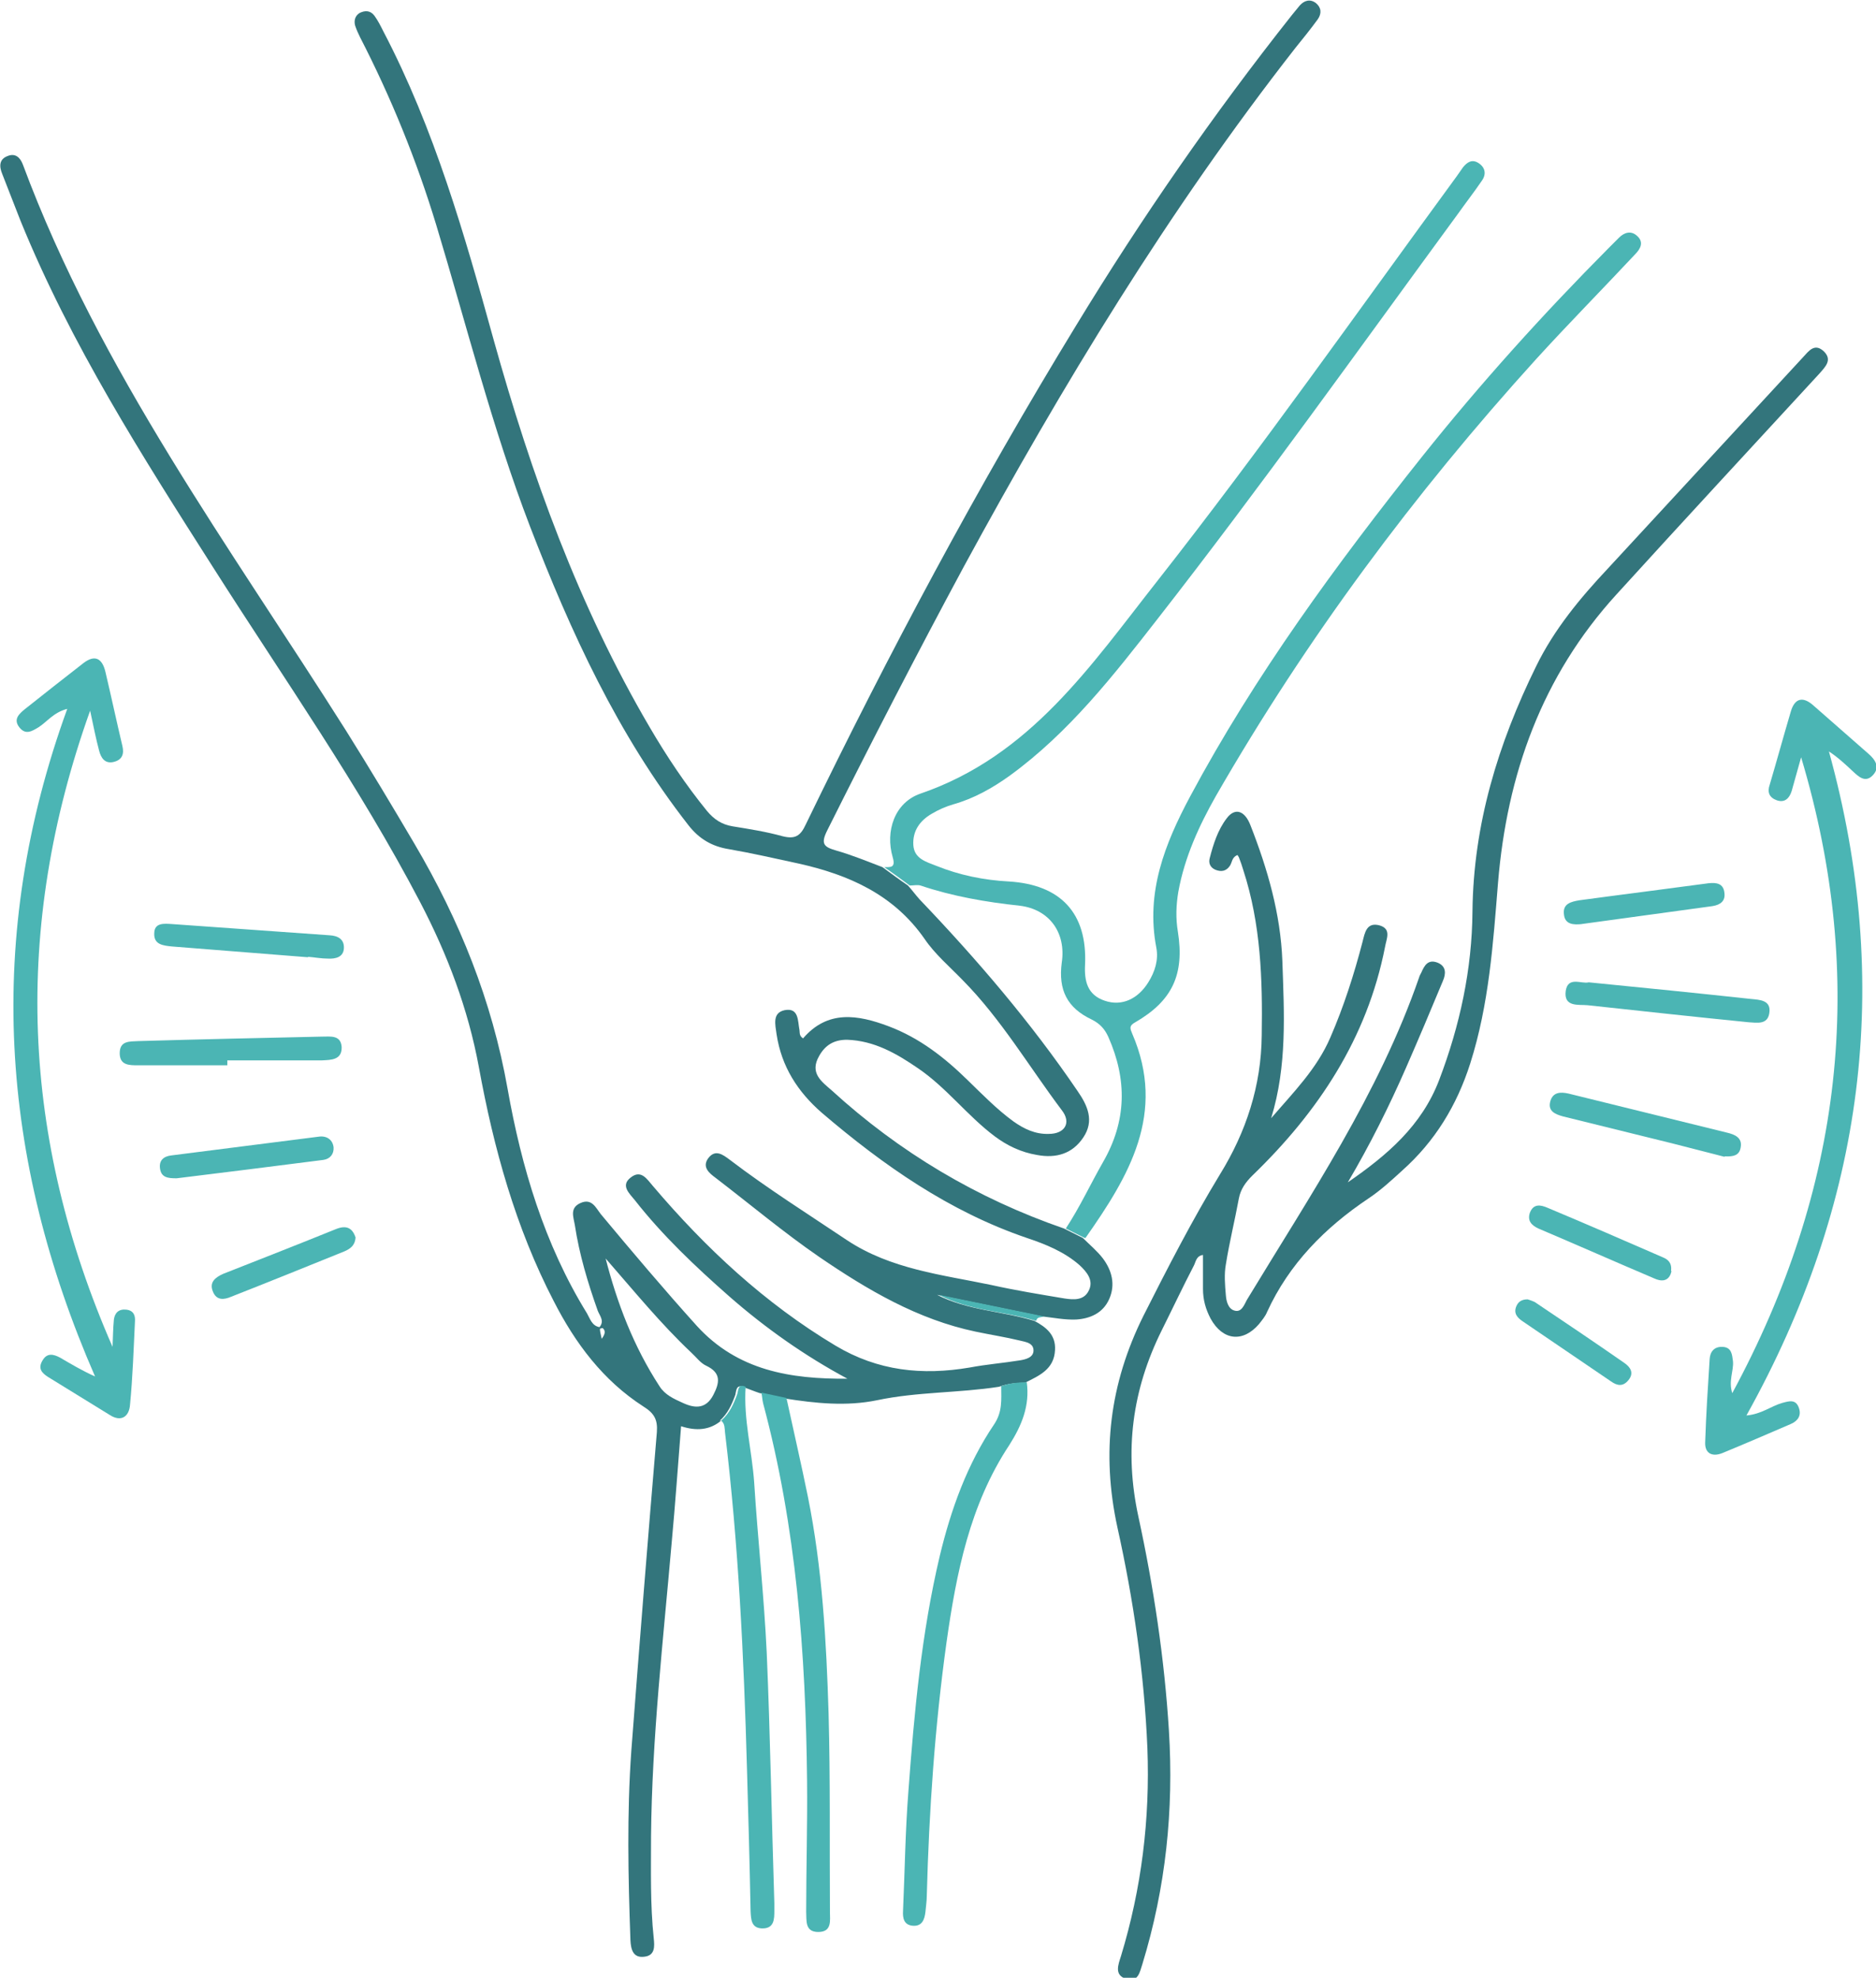 <?xml version="1.0" encoding="UTF-8"?>
<svg id="Layer_2" data-name="Layer 2" xmlns="http://www.w3.org/2000/svg" viewBox="0 0 41.84 44.11">
  <defs>
    <style>
      .cls-1 {
        fill: #33757c;
      }

      .cls-1, .cls-2 {
        stroke-width: 0px;
      }

      .cls-2 {
        fill: #4bb5b4;
      }
    </style>
  </defs>
  <g id="Layer_1-2" data-name="Layer 1">
    <g>
      <path class="cls-1" d="M16.09,31.68c-.26.22-.56.24-.9.13-.07.88-.13,1.74-.21,2.6-.19,2.18-.44,4.36-.46,6.55,0,.76-.02,1.51.06,2.27.02.18.03.38-.2.41-.26.04-.31-.16-.32-.37-.05-1.41-.08-2.81.02-4.22.18-2.37.37-4.74.57-7.11.02-.28-.06-.42-.3-.57-.9-.58-1.52-1.41-2-2.35-.85-1.64-1.34-3.41-1.67-5.22-.24-1.3-.7-2.51-1.31-3.68-1.36-2.6-3.05-5-4.62-7.47C3.17,10.17,1.58,7.68.46,4.93c-.14-.35-.27-.7-.41-1.05-.07-.17-.07-.33.12-.4.17-.07.28.03.34.19,1.71,4.6,4.62,8.53,7.21,12.63.52.83,1.03,1.68,1.53,2.53,1,1.7,1.72,3.48,2.07,5.45.31,1.75.82,3.47,1.77,5.01.07.12.11.28.28.31.12-.14,0-.26-.04-.37-.22-.62-.41-1.25-.51-1.91-.03-.18-.12-.38.13-.49.25-.11.34.11.45.25.7.84,1.41,1.68,2.14,2.49.91,1,2.09,1.19,3.36,1.18-.95-.51-1.83-1.13-2.64-1.84-.75-.66-1.48-1.35-2.1-2.14-.12-.15-.33-.33-.09-.51.23-.18.36.04.49.19,1.18,1.39,2.5,2.62,4.07,3.56.95.57,1.94.67,3,.49.37-.07.75-.1,1.12-.16.12-.02.3-.06.3-.22,0-.17-.18-.19-.3-.22-.33-.08-.66-.13-.99-.2-1.29-.27-2.41-.93-3.48-1.66-.8-.55-1.55-1.18-2.32-1.77-.15-.11-.3-.24-.17-.43.16-.22.33-.09.49.03.84.64,1.73,1.2,2.61,1.79.98.65,2.12.77,3.22,1,.54.12,1.09.21,1.63.3.2.03.43.05.54-.17.12-.23-.04-.42-.2-.57-.34-.3-.76-.47-1.18-.61-1.73-.59-3.2-1.62-4.57-2.79-.54-.47-.9-1.03-1.01-1.75-.03-.22-.1-.48.18-.54.32-.06.29.24.33.44.01.06-.01.13.08.19.55-.64,1.22-.53,1.91-.27.69.26,1.25.7,1.76,1.2.33.32.65.65,1.02.92.24.17.49.29.79.28.36,0,.51-.25.29-.53-.73-.97-1.35-2.03-2.21-2.9-.29-.3-.62-.58-.85-.92-.69-.99-1.69-1.43-2.81-1.68-.51-.11-1.03-.23-1.55-.32-.38-.06-.67-.23-.91-.54-1.57-2.01-2.62-4.3-3.53-6.66-.84-2.19-1.41-4.47-2.09-6.72-.44-1.45-1.01-2.85-1.7-4.19-.04-.08-.08-.17-.11-.26-.03-.11,0-.22.1-.28.12-.06.24-.06.33.06.08.11.14.23.2.35,1.14,2.18,1.81,4.53,2.46,6.88.84,3.01,1.89,5.93,3.48,8.64.38.65.8,1.28,1.28,1.87.16.19.33.3.57.34.37.06.75.12,1.11.22.28.07.4,0,.52-.26,1.84-3.8,3.83-7.53,6.03-11.13,1.46-2.4,3.06-4.71,4.81-6.92.06-.07.12-.15.18-.22.1-.11.23-.15.36-.05.12.1.13.23.04.36-.16.22-.33.43-.5.64-2.83,3.62-5.2,7.53-7.39,11.56-1.05,1.95-2.06,3.91-3.05,5.89-.15.3-.08.37.2.45.35.1.69.24,1.03.37.19.14.38.28.57.41.09.1.17.21.26.31,1.28,1.34,2.48,2.74,3.52,4.27.23.33.38.67.13,1.04-.24.36-.6.47-1.03.39-.36-.06-.67-.21-.95-.42-.61-.46-1.07-1.08-1.7-1.51-.48-.33-.98-.62-1.59-.64-.28,0-.48.11-.62.36-.22.38.05.57.28.77,1.51,1.38,3.24,2.41,5.18,3.08.14.07.28.14.42.21.15.15.32.29.45.46.2.27.28.58.14.9-.14.32-.43.44-.74.46-.25.01-.5-.04-.76-.07-.78-.16-1.56-.32-2.34-.48.69.35,1.45.36,2.17.58.26.14.48.31.46.65-.02.43-.35.57-.67.73-.2,0-.39.02-.58.09-.9.14-1.82.11-2.72.3-.68.14-1.37.07-2.06-.04-.19-.04-.37-.08-.56-.12-.12-.04-.24-.09-.35-.13-.18-.08-.17.1-.19.17-.08.22-.17.42-.35.58ZM13.5,28.04c.26,1.02.63,1.99,1.21,2.88.12.19.32.28.52.37.28.13.52.13.68-.18.14-.27.18-.49-.16-.65-.13-.06-.22-.19-.33-.29-.69-.65-1.29-1.39-1.92-2.11ZM13.42,29.86c.08-.11.09-.18.02-.24,0,0-.06.01-.06.02,0,.06.02.12.04.22Z"/>
      <path class="cls-1" d="M27.6,19.07c-.13.05-.12.17-.17.24-.08.12-.19.14-.32.09-.12-.05-.16-.15-.13-.26.08-.31.18-.63.38-.89.18-.24.4-.18.53.16.38.97.67,1.97.71,3.02.04,1.17.11,2.34-.25,3.51.49-.57,1.02-1.1,1.32-1.8.3-.69.53-1.41.72-2.14.05-.2.09-.44.38-.36.27.08.15.3.12.48-.4,2.04-1.49,3.68-2.96,5.1-.15.15-.26.3-.3.51-.09.49-.21.97-.29,1.47-.04.22-.02.46,0,.69.01.13.05.3.19.34.16.05.22-.13.28-.24,1.41-2.33,2.94-4.59,3.84-7.19.01-.04.03-.07.05-.11.07-.16.15-.3.36-.22.2.08.19.25.12.41-.27.65-.54,1.29-.82,1.93-.38.87-.81,1.73-1.3,2.56.87-.6,1.65-1.26,2.04-2.29.46-1.21.73-2.46.74-3.75.02-1.94.57-3.74,1.42-5.47.4-.82.98-1.52,1.6-2.18,1.45-1.57,2.9-3.14,4.35-4.71.13-.14.26-.33.47-.13.19.19.03.34-.1.49-1.51,1.64-3.03,3.28-4.53,4.93-1.66,1.82-2.44,4.01-2.64,6.43-.11,1.36-.2,2.71-.62,4.03-.3.94-.79,1.74-1.52,2.39-.24.22-.48.44-.75.62-.97.65-1.77,1.46-2.26,2.53-.04.1-.11.18-.18.27-.36.42-.81.37-1.08-.12-.11-.21-.17-.42-.17-.66,0-.25,0-.51,0-.76-.15.02-.16.15-.2.23-.25.48-.48.97-.72,1.45-.66,1.33-.84,2.69-.52,4.16.34,1.57.58,3.16.68,4.77.11,1.77-.07,3.5-.59,5.2-.06.18-.09.41-.35.34-.29-.08-.19-.32-.13-.51.46-1.51.65-3.06.59-4.64-.07-1.66-.31-3.31-.67-4.93-.36-1.66-.17-3.2.58-4.71.54-1.07,1.09-2.14,1.71-3.16.58-.94.92-1.97.93-3.1.02-1.25-.02-2.48-.41-3.68-.03-.1-.06-.19-.1-.29Z"/>
      <path class="cls-2" d="M24.19,27.61c-.14-.07-.28-.14-.42-.21.31-.47.55-.99.83-1.48.53-.92.54-1.84.12-2.79-.08-.18-.19-.3-.37-.39-.55-.26-.75-.66-.67-1.27.1-.66-.27-1.19-.94-1.27-.75-.08-1.5-.21-2.21-.45-.07-.02-.16,0-.24,0-.19-.14-.38-.28-.57-.41.14,0,.26.02.19-.22-.17-.58.04-1.22.62-1.42,2.45-.84,3.8-2.86,5.28-4.74,2.31-2.94,4.47-6.01,6.68-9.03.05-.07.09-.13.14-.2.09-.11.2-.19.35-.09.15.1.17.25.07.39-.17.25-.35.48-.52.72-2.22,3.03-4.4,6.09-6.71,9.05-.99,1.27-1.98,2.54-3.3,3.5-.39.28-.8.51-1.26.64-.17.05-.33.12-.48.21-.26.15-.43.38-.41.7.02.3.28.37.51.46.52.21,1.06.32,1.62.35,1.16.07,1.75.71,1.7,1.85-.02.37.05.68.44.81.38.13.74-.04.97-.41.15-.24.23-.5.18-.77-.24-1.24.19-2.32.75-3.37,1.45-2.71,3.27-5.19,5.18-7.59,1.3-1.63,2.69-3.17,4.16-4.65.08-.08.15-.15.23-.23.12-.12.27-.16.4-.04.16.14.08.29-.05.42-.73.78-1.48,1.54-2.2,2.33-2.72,3-5.12,6.23-7.14,9.74-.38.67-.7,1.37-.84,2.14-.05.3-.06.59-.01.89.15.95-.12,1.54-.95,2.02-.15.08-.11.15-.07.25.77,1.78-.07,3.18-1.04,4.56Z"/>
      <path class="cls-2" d="M38.63,31.08c2.46-4.55,3.02-9.25,1.54-14.19-.07.25-.14.5-.21.75-.05.16-.15.27-.33.21-.17-.06-.22-.18-.16-.35.16-.54.31-1.09.47-1.63.09-.31.28-.34.51-.13.41.36.81.71,1.22,1.07.15.13.27.3.1.48-.17.18-.32.03-.45-.09-.16-.15-.33-.31-.53-.44,1.43,5.18.79,10.09-1.84,14.81.34-.03.55-.21.8-.28.15-.04.3-.09.37.11.06.17-.02.29-.18.36-.51.22-1.02.44-1.53.65-.23.09-.39,0-.38-.24.02-.62.06-1.24.1-1.86.01-.16.1-.28.29-.27.2.01.21.17.23.32.02.22-.11.44-.01.73Z"/>
      <path class="cls-2" d="M2.51,30.04c.01-.2.01-.4.03-.61.02-.15.11-.24.28-.22.16.02.2.13.19.26-.03.62-.05,1.24-.11,1.86-.02.27-.2.39-.45.23-.46-.28-.92-.57-1.38-.85-.14-.09-.23-.19-.12-.37.1-.17.24-.14.39-.06.24.14.49.29.78.42C0,25.84-.35,20.9,1.5,15.81c-.31.08-.45.29-.64.41-.15.09-.29.18-.43,0-.14-.18,0-.3.12-.4.43-.34.87-.69,1.31-1.03.26-.2.42-.1.49.19.13.55.25,1.11.38,1.66.04.17,0,.3-.18.35-.21.06-.3-.09-.34-.25-.07-.26-.12-.52-.2-.89-1.74,4.87-1.53,9.55.5,14.19Z"/>
      <path class="cls-2" d="M22.32,30.92c.19-.07.38-.09.58-.09.07.52-.11.96-.39,1.4-.88,1.33-1.18,2.85-1.4,4.4-.26,1.87-.39,3.76-.44,5.65,0,.12-.02.24-.03.36-.02.18-.08.33-.29.31-.19-.02-.22-.17-.21-.33.04-.89.05-1.78.12-2.67.13-1.76.29-3.52.7-5.25.25-1.04.61-2.04,1.21-2.93.19-.28.16-.55.16-.84Z"/>
      <path class="cls-2" d="M16.98,31.06c.19.04.37.08.56.12.16.74.33,1.47.48,2.21.32,1.59.41,3.21.46,4.83.04,1.47.02,2.94.03,4.42,0,.19.05.45-.26.45-.3,0-.26-.25-.27-.45,0-.97.03-1.94.02-2.92-.03-2.84-.24-5.66-.98-8.42-.02-.08-.02-.16-.04-.24Z"/>
      <path class="cls-2" d="M16.09,31.68c.18-.16.27-.36.35-.58.03-.08.01-.25.19-.17-.05.72.14,1.42.19,2.13.08,1.27.22,2.53.28,3.8.08,1.86.11,3.73.17,5.59,0,.05,0,.11,0,.16,0,.19,0,.41-.28.4-.24-.01-.24-.21-.25-.39-.02-1.05-.05-2.11-.08-3.16-.07-2.51-.19-5.02-.49-7.51-.01-.09,0-.19-.08-.26Z"/>
      <path class="cls-2" d="M5.07,23.76c-.66,0-1.32,0-1.99,0-.2,0-.41,0-.41-.27,0-.28.22-.26.41-.27,1.37-.04,2.73-.07,4.1-.1.19,0,.42-.04.44.23.01.29-.23.29-.44.3-.7,0-1.41,0-2.11,0,0,.04,0,.07,0,.11Z"/>
      <path class="cls-2" d="M35.44,21.91c1.22.12,2.41.24,3.61.37.19.02.46.02.41.32-.04.26-.28.21-.46.2-1.2-.12-2.39-.25-3.59-.38-.2-.02-.54.05-.49-.32.05-.33.35-.15.51-.19Z"/>
      <path class="cls-2" d="M38.46,25.8c-.36-.09-.77-.2-1.17-.3-.81-.2-1.62-.4-2.43-.6-.18-.05-.35-.12-.28-.35.06-.19.22-.2.4-.16,1.18.29,2.35.58,3.53.87.17.04.36.11.31.34-.03.17-.16.2-.35.19Z"/>
      <path class="cls-2" d="M6.87,21.35c-1.01-.08-2.02-.16-3.03-.24-.2-.02-.41-.04-.4-.29,0-.25.23-.22.4-.21,1.17.08,2.34.17,3.51.25.19.01.33.09.32.29-.01.2-.19.24-.36.23-.15,0-.3-.03-.44-.04,0,0,0,.01,0,.02Z"/>
      <path class="cls-2" d="M3.93,26.28c-.19,0-.33-.02-.36-.21-.03-.19.08-.28.25-.3,1.1-.14,2.2-.28,3.3-.42.17-.02.3.07.32.24.01.15-.08.26-.23.28-1.1.14-2.2.28-3.27.41Z"/>
      <path class="cls-2" d="M35.28,20.61c-.19.02-.38.01-.4-.22-.03-.24.17-.28.34-.31.96-.13,1.92-.25,2.88-.38.18-.02.34,0,.36.22.02.17-.08.26-.27.29-.97.13-1.95.27-2.92.4Z"/>
      <path class="cls-2" d="M7.93,27.6c-.01.17-.11.25-.25.31-.84.34-1.68.68-2.52,1.01-.16.07-.33.09-.41-.11-.09-.21.05-.32.23-.4.84-.33,1.68-.66,2.52-1,.23-.09.36-.02.43.19Z"/>
      <path class="cls-2" d="M37.28,28.35c-.04.18-.16.26-.37.17-.87-.37-1.73-.75-2.6-1.12-.15-.07-.25-.17-.19-.35.08-.21.24-.18.4-.11.86.36,1.71.73,2.56,1.1.12.05.21.12.19.31Z"/>
      <path class="cls-2" d="M34.07,28.98s.1.03.16.06c.67.45,1.34.9,2,1.36.13.09.22.22.09.38-.12.15-.25.13-.39.03-.66-.45-1.31-.89-1.97-1.34-.12-.08-.21-.18-.14-.34.04-.09.11-.15.25-.15Z"/>
      <path class="cls-2" d="M23.11,29.46c-.72-.22-1.48-.22-2.17-.58.78.16,1.56.32,2.34.48-.06.03-.15,0-.17.1Z"/>
    </g>
  </g>
</svg>